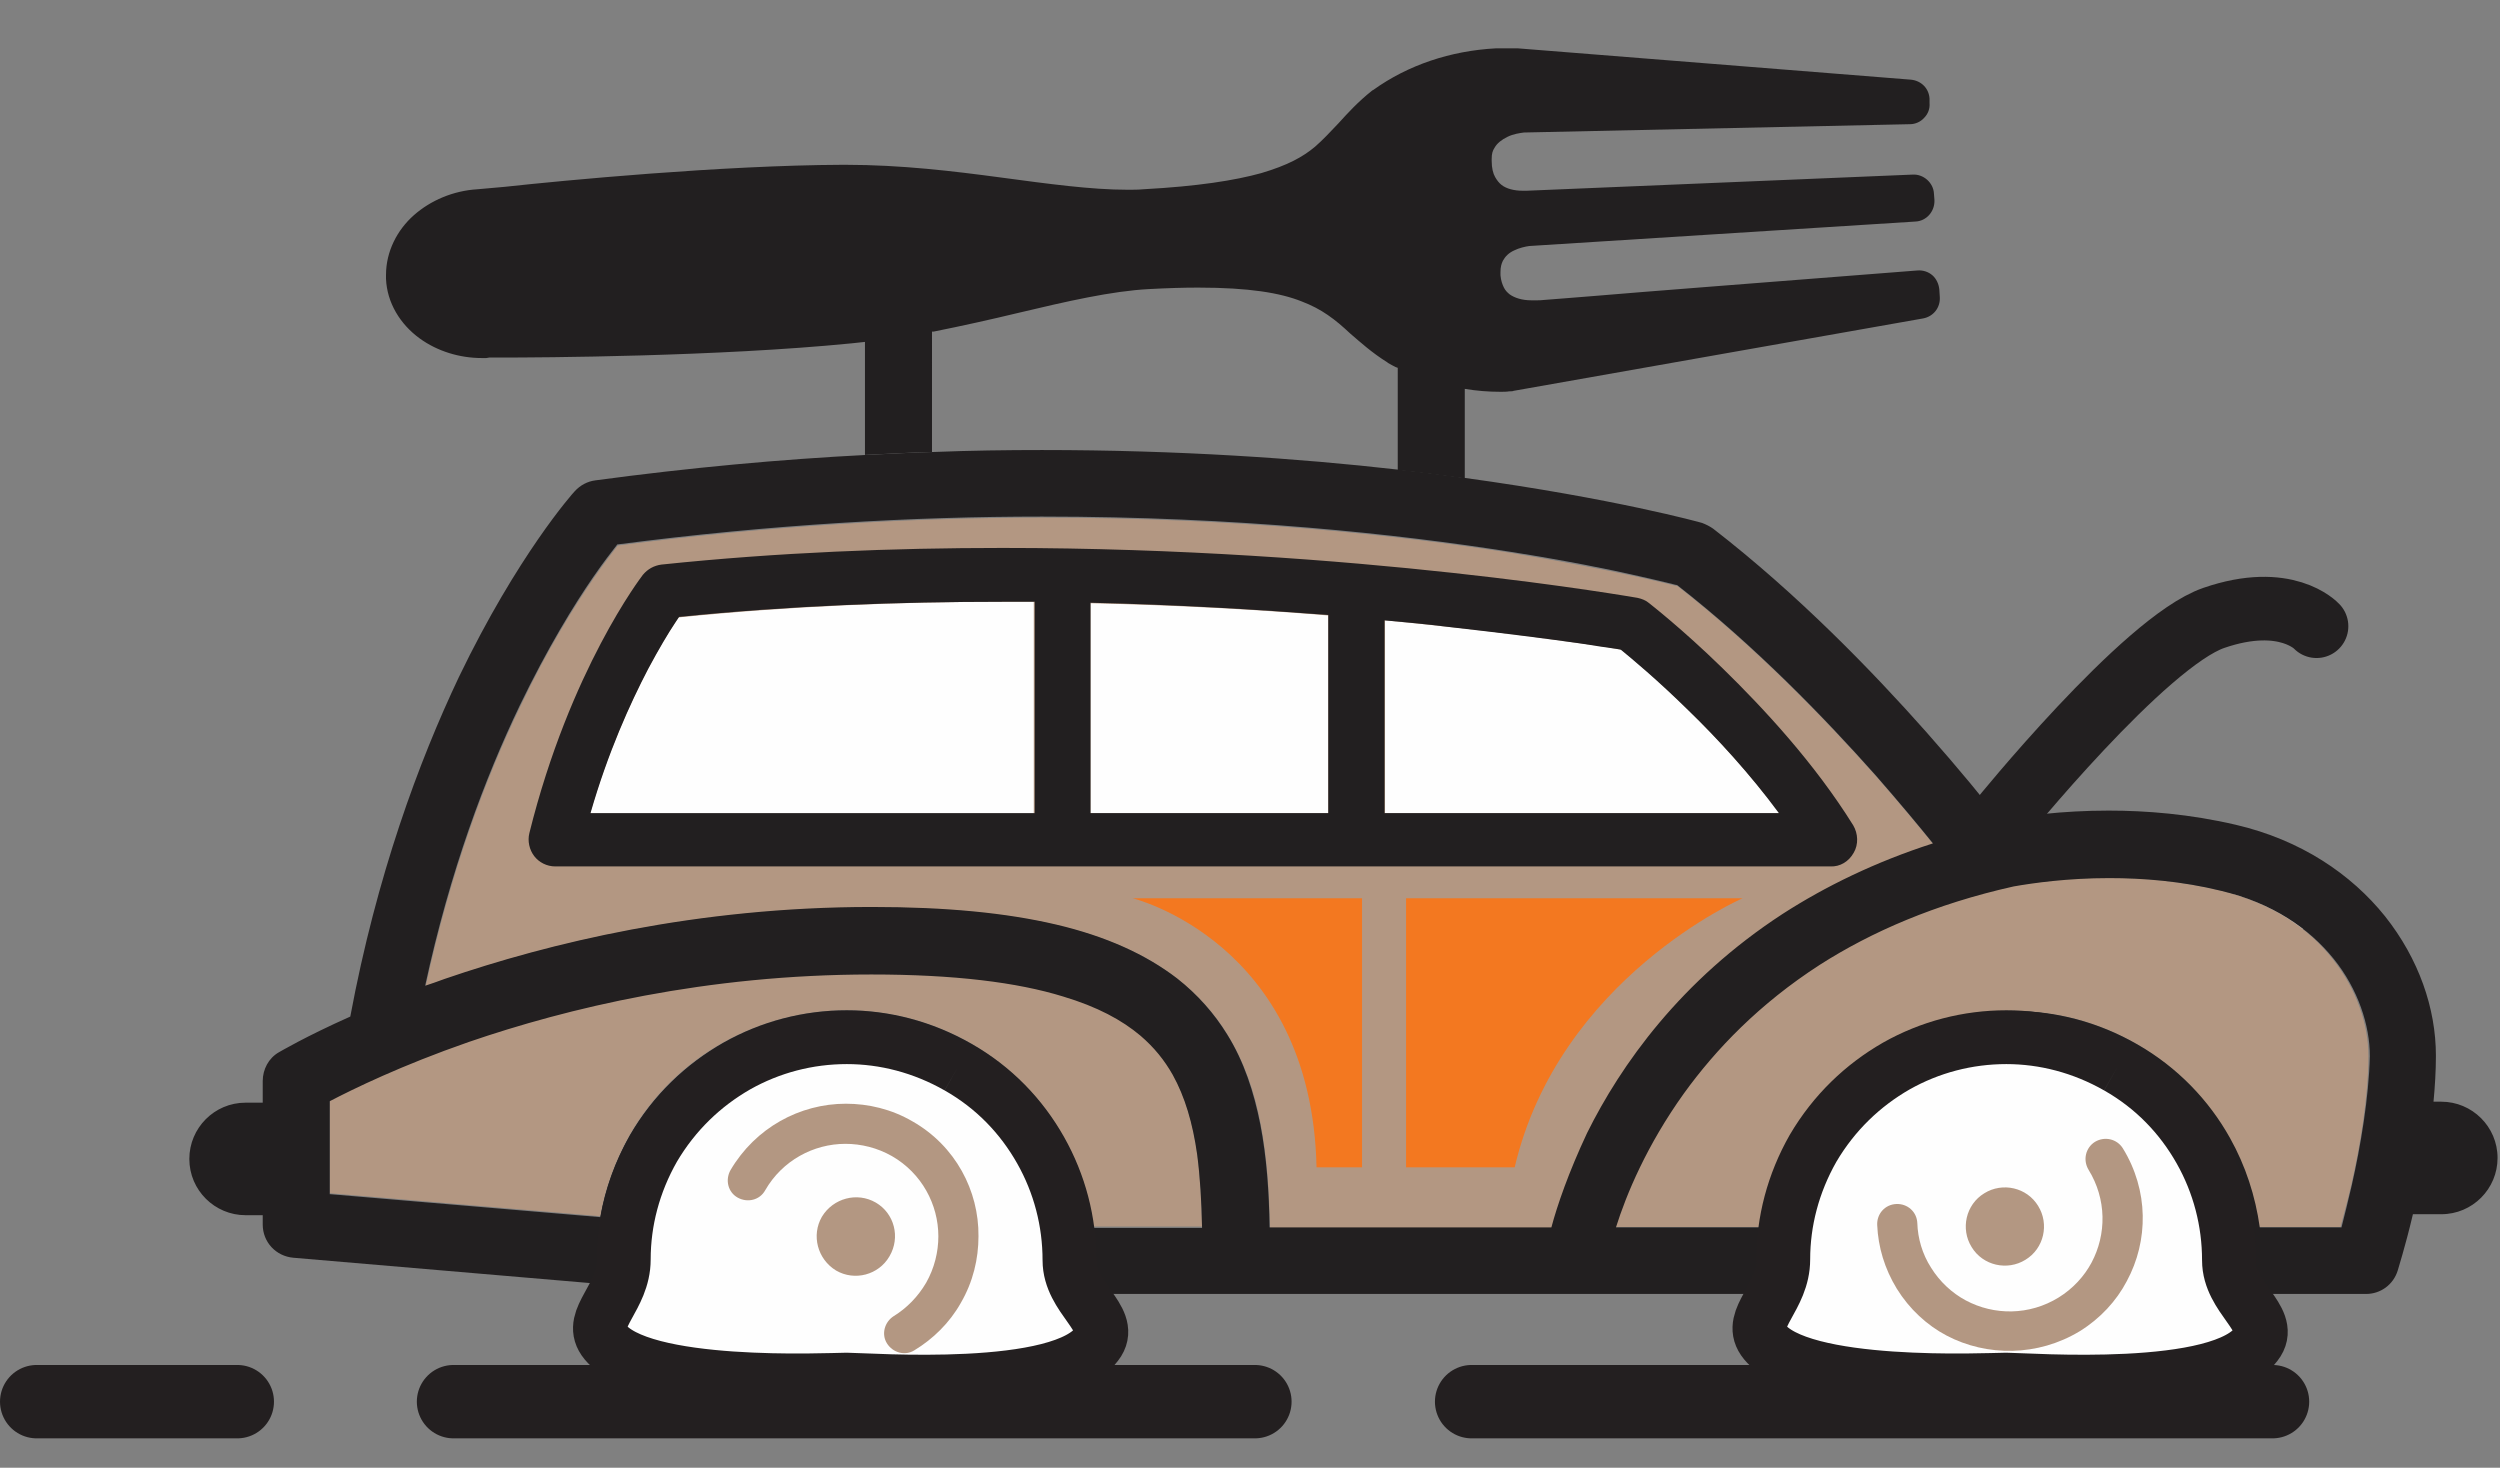 <svg version="1.1" id="Layer_1" xmlns="http://www.w3.org/2000/svg" xmlns:xlink="http://www.w3.org/1999/xlink" x="0px" y="0px"
	 viewBox="-64 91 511 300" enable-background="new -64 91 511 300" xml:space="preserve">
	 <rect x="-64" y="91" width="511" height="300" fill="#808080" stroke="none"/>
	 <style>
	    svg {
	        position: relative;
	    }

	    .smoke {
	    	transform: scale(.6);
	    	position: absolute;
	    	transform-origin: 420px 460px;
	    	fill: #ccc;
	    	animation: smoke 1.5s linear infinite;
	    }

	    .smoke-01 {
	    	animation-delay: .15s;
	    }

	    .smoke-02 {
	    	animation-delay: .3s;
	    }

	    .smoke-03 {
	    	animation-delay: .45s;
	    }

	    .smoke-04 {
	    	animation-delay: .6s;
	    }

	    .smoke-05 {
	    	animation-delay: .75s;
	    }

	    .smoke-06 {
	    	animation-delay: .9s;
	    }

	    .smoke-07 {
	    	animation-delay: 1.05s;
	    }

	    .smoke-08 {
	    	animation-delay: 1.2s;
	    }

	    .smoke-09 {
	    	animation-delay: 1.35s;
	    }

	    .smoke-10 {
	    	animation-delay: 1.5s;
	    }

	    @keyframes smoke {
	        0% {transform: translate(0px, 0px) scale(.6);}
	        50% {opacity: 1;}
	        100% {transform: translate(70px,430px) scale(2.5); opacity: 0;}
	    }
	</style>
	<path fill="none" stroke="#221F20" stroke-width="13" stroke-linecap="round" stroke-miterlimit="10" d="M344.8,258.7
		c0,0,29.5-36.5,43.7-41.4c14.8-5.1,21,1.7,21,1.7"/>
	<path class="smoke smoke-01" d="M391.5,140.7c-0.6,0-1.1,0.1-1.7,0.1c-1.7-1.7-4-2.7-6.5-2.7c-5.1,0-9.2,4.1-9.2,9.2c0,1.8,0.5,3.5,1.4,4.9
	c-1.3,1.3-2,3.1-2,5.1c0,4.1,3.3,7.4,7.4,7.4c2.2,0,4.2-1,5.5-2.5c1.5,0.8,3.3,1.2,5.1,1.2c6.3,0,11.3-5.1,11.3-11.3
	C402.9,145.8,397.8,140.7,391.5,140.7z"/>
	<path class="smoke smoke-02" d="M391.5,140.7c-0.6,0-1.1,0.1-1.7,0.1c-1.7-1.7-4-2.7-6.5-2.7c-5.1,0-9.2,4.1-9.2,9.2c0,1.8,0.5,3.5,1.4,4.9
	c-1.3,1.3-2,3.1-2,5.1c0,4.1,3.3,7.4,7.4,7.4c2.2,0,4.2-1,5.5-2.5c1.5,0.8,3.3,1.2,5.1,1.2c6.3,0,11.3-5.1,11.3-11.3
	C402.9,145.8,397.8,140.7,391.5,140.7z"/>
	<path class="smoke smoke-03" d="M391.5,140.7c-0.6,0-1.1,0.1-1.7,0.1c-1.7-1.7-4-2.7-6.5-2.7c-5.1,0-9.2,4.1-9.2,9.2c0,1.8,0.5,3.5,1.4,4.9
		c-1.3,1.3-2,3.1-2,5.1c0,4.1,3.3,7.4,7.4,7.4c2.2,0,4.2-1,5.5-2.5c1.5,0.8,3.3,1.2,5.1,1.2c6.3,0,11.3-5.1,11.3-11.3
		C402.9,145.8,397.8,140.7,391.5,140.7z"/>
	<path class="smoke smoke-04" d="M391.5,140.7c-0.6,0-1.1,0.1-1.7,0.1c-1.7-1.7-4-2.7-6.5-2.7c-5.1,0-9.2,4.1-9.2,9.2c0,1.8,0.5,3.5,1.4,4.9
		c-1.3,1.3-2,3.1-2,5.1c0,4.1,3.3,7.4,7.4,7.4c2.2,0,4.2-1,5.5-2.5c1.5,0.8,3.3,1.2,5.1,1.2c6.3,0,11.3-5.1,11.3-11.3
		C402.9,145.8,397.8,140.7,391.5,140.7z"/>
	<path class="smoke smoke-05" d="M391.5,140.7c-0.6,0-1.1,0.1-1.7,0.1c-1.7-1.7-4-2.7-6.5-2.7c-5.1,0-9.2,4.1-9.2,9.2c0,1.8,0.5,3.5,1.4,4.9
		c-1.3,1.3-2,3.1-2,5.1c0,4.1,3.3,7.4,7.4,7.4c2.2,0,4.2-1,5.5-2.5c1.5,0.8,3.3,1.2,5.1,1.2c6.3,0,11.3-5.1,11.3-11.3
		C402.9,145.8,397.8,140.7,391.5,140.7z"/>
	<path class="smoke smoke-06" d="M391.5,140.7c-0.6,0-1.1,0.1-1.7,0.1c-1.7-1.7-4-2.7-6.5-2.7c-5.1,0-9.2,4.1-9.2,9.2c0,1.8,0.5,3.5,1.4,4.9
		c-1.3,1.3-2,3.1-2,5.1c0,4.1,3.3,7.4,7.4,7.4c2.2,0,4.2-1,5.5-2.5c1.5,0.8,3.3,1.2,5.1,1.2c6.3,0,11.3-5.1,11.3-11.3
		C402.9,145.8,397.8,140.7,391.5,140.7z"/>
	<path class="smoke smoke-07" d="M391.5,140.7c-0.6,0-1.1,0.1-1.7,0.1c-1.7-1.7-4-2.7-6.5-2.7c-5.1,0-9.2,4.1-9.2,9.2c0,1.8,0.5,3.5,1.4,4.9
	c-1.3,1.3-2,3.1-2,5.1c0,4.1,3.3,7.4,7.4,7.4c2.2,0,4.2-1,5.5-2.5c1.5,0.8,3.3,1.2,5.1,1.2c6.3,0,11.3-5.1,11.3-11.3
	C402.9,145.8,397.8,140.7,391.5,140.7z"/>
	<path class="smoke smoke-08" d="M391.5,140.7c-0.6,0-1.1,0.1-1.7,0.1c-1.7-1.7-4-2.7-6.5-2.7c-5.1,0-9.2,4.1-9.2,9.2c0,1.8,0.5,3.5,1.4,4.9
	c-1.3,1.3-2,3.1-2,5.1c0,4.1,3.3,7.4,7.4,7.4c2.2,0,4.2-1,5.5-2.5c1.5,0.8,3.3,1.2,5.1,1.2c6.3,0,11.3-5.1,11.3-11.3
	C402.9,145.8,397.8,140.7,391.5,140.7z"/>
	<path class="smoke smoke-09" d="M391.5,140.7c-0.6,0-1.1,0.1-1.7,0.1c-1.7-1.7-4-2.7-6.5-2.7c-5.1,0-9.2,4.1-9.2,9.2c0,1.8,0.5,3.5,1.4,4.9
	c-1.3,1.3-2,3.1-2,5.1c0,4.1,3.3,7.4,7.4,7.4c2.2,0,4.2-1,5.5-2.5c1.5,0.8,3.3,1.2,5.1,1.2c6.3,0,11.3-5.1,11.3-11.3
	C402.9,145.8,397.8,140.7,391.5,140.7z"/>
	<path class="smoke smoke-10" d="M391.5,140.7c-0.6,0-1.1,0.1-1.7,0.1c-1.7-1.7-4-2.7-6.5-2.7c-5.1,0-9.2,4.1-9.2,9.2c0,1.8,0.5,3.5,1.4,4.9
	c-1.3,1.3-2,3.1-2,5.1c0,4.1,3.3,7.4,7.4,7.4c2.2,0,4.2-1,5.5-2.5c1.5,0.8,3.3,1.2,5.1,1.2c6.3,0,11.3-5.1,11.3-11.3
	C402.9,145.8,397.8,140.7,391.5,140.7z"/>
	<g transform="translate(72, 0.786)">
		<path fill="#221F20" d="M54.8,158c6-1.2,11.8-2.5,17.2-3.8c10.1-2.4,19.2-4.5,26.9-4.9c3.7-0.2,7-0.3,10-0.3
			c10.5,0,16.8,1.1,21.1,2.8c2.1,0.8,3.8,1.7,5.4,2.8c1.6,1.1,3,2.3,4.6,3.8l0,0c2.1,1.8,4.4,3.9,7.6,5.9l0.1,0.1l0.9,0.5l0.2,0.1
			c0.3,0.2,0.6,0.3,0.9,0.4v20.9c4.8,0.5,9.4,1.1,13.7,1.7v-18.3c2.4,0.4,4.8,0.6,7.3,0.6h0h0c0.6,0,1.3,0,1.8-0.1l0.2,0
			c0.2,0,0.5,0,0.7-0.1l83.7-14.8c2.1-0.4,3.5-2.2,3.4-4.3l-0.1-1.6c-0.1-1.1-0.6-2.2-1.4-2.9c-0.8-0.7-1.9-1.1-3.1-1
			c-35.7,2.8-55.3,4.3-65.9,5.2c-5.3,0.4-8.4,0.7-10.1,0.8c-0.9,0.1-1.4,0.1-1.7,0.1l-0.3,0c-0.3,0-0.6,0-0.9,0
			c-1.9,0-3.4-0.5-4.4-1.2c-0.5-0.4-0.9-0.8-1.2-1.4c-0.3-0.6-0.6-1.4-0.7-2.5c0-0.3,0-0.5,0-0.7c0-1,0.2-1.7,0.5-2.3
			c0.5-0.9,1.2-1.6,2.3-2.1c1-0.5,2.3-0.8,3.1-0.9l0,0l78.9-5c2.3-0.1,4-2.1,3.9-4.4l-0.1-1.3c-0.1-2.2-2.1-4-4.3-3.9l-78.9,3.3
			l-0.1,0c-0.3,0-0.6,0-0.8,0c-1.7,0-3.3-0.4-4.3-1.2c-0.5-0.4-0.9-0.9-1.3-1.6c-0.4-0.7-0.7-1.8-0.7-3.3v0l0-0.4
			c0-1.1,0.2-1.7,0.6-2.3c0.5-0.9,1.4-1.6,2.6-2.2c1.2-0.6,2.6-0.8,3.4-0.9l78.9-1.7c1.1,0,2.2-0.5,2.9-1.3c0.8-0.8,1.2-1.9,1.1-3
			l0-0.9c-0.1-2.1-1.7-3.7-3.8-3.9l-80.3-6.4l0,0c0,0-0.1,0-0.1,0l-0.1,0c-0.1,0-0.4,0-0.9,0c-0.4,0-1,0-1.6,0c-0.7,0-1.3,0-1.9,0
			c-9.2,0.5-17.9,3.4-25,8.5l-0.2,0.1c-2.9,2.3-5,4.6-6.9,6.7l0,0c-1.7,1.8-3.2,3.4-4.8,4.8c-2.5,2.1-5.6,3.8-11,5.4
			c-5.4,1.5-13,2.7-24.1,3.3c-1,0.1-2.1,0.1-3.2,0.1c-7.5,0-16.2-1.2-25.9-2.5c-9.7-1.3-20.4-2.6-31.8-2.6l-0.6,0
			c-24.6,0.1-57.1,3.2-69,4.5l-5.6,0.5l0,0c-5,0.3-9.6,2.3-13,5.3c-3.4,3-5.7,7.4-5.7,12.2c0,0.3,0,0.5,0,0.8v0
			c0.2,4.9,2.9,9.3,6.9,12.2l0,0c3.6,2.6,8.1,4,12.7,4c0.3,0,0.6,0,0.9,0l0.6-0.1l0,0l0.2,0c0,0,0.7,0,1.9,0c8.7,0,44.6-0.2,71.9-2.9
			c1-0.1,1.9-0.2,2.8-0.3v23.1c4.6-0.2,9.2-0.5,13.7-0.6V158z"/>
	</g>
	<g transform="translate(60, 96)">
		<path fill="#B39782" d="M240.5,182c8.7-5.6,18.8-10.6,30.7-14.4c-2.9-3.6-6.9-8.4-11.7-13.9c-10.4-11.7-24.7-26.5-40.6-38.9
			c-0.3-0.1-0.6-0.1-0.9-0.2c-1.5-0.4-3.8-0.9-6.8-1.6c-6-1.3-14.9-3.1-26.4-5c-22.9-3.6-55.8-7.2-95.7-7.2
			c-26.2,0-55.4,1.6-86.8,5.7c0,0,0,0.1-0.1,0.1c-1.1,1.4-2.8,3.6-4.8,6.5c-4,5.8-9.5,14.6-15.1,26.4c-7,14.5-14.2,33.6-19.3,57.1
			c1.3-0.5,2.6-1,4-1.4c21.2-7.4,51.4-14.7,87.3-14.7c15.1,0,27.4,1.2,37.7,3.6c10.2,2.4,18.3,6,24.7,11c4.2,3.3,7.6,7.1,10.2,11.4
			c3.5,5.7,5.6,11.9,6.8,18.4c1.3,6.7,1.7,13.7,1.9,21.1h57.6c1.2-4.5,3.5-11.2,7.3-19C207.3,213,219.5,195.6,240.5,182L240.5,182z"
			/>
		<path fill="#B39782" d="M329.8,177c-8.1-1.9-16-2.6-22.9-2.6c-8.5,0-15.5,1-19.5,1.7c-16.1,3.6-29.1,9.3-39.6,16
			c-12.4,7.9-21.3,17.3-27.8,26.3c-7.6,10.6-11.8,20.8-13.9,27.4h30.4c0.9-6.4,3-12.8,6.4-18.7c4.7-8.2,11.4-14.6,19.1-18.9
			c7.7-4.3,16.4-6.6,25.2-6.6c8.7,0,17.5,2.2,25.5,6.8c8.2,4.7,14.6,11.4,18.9,19.1c3.2,5.7,5.3,11.9,6.1,18.3h16.7
			c0.6-2.3,1.4-5.2,2.2-8.6c1.8-7.8,3.5-18,3.5-26.4c0-6.3-2.4-13.7-7.4-19.9C347.8,184.7,340.3,179.5,329.8,177"/>
		<path fill="#B39782" d="M115.7,214.5c-1.7-3-3.8-5.6-6.6-8c-3.7-3.1-8.8-5.9-15.8-8c-9.3-2.8-22.1-4.5-39.2-4.5
			c-33.8,0-62.2,6.9-82.3,13.8c-13.8,4.8-23.6,9.5-28.4,12.1v19l55.3,4.7c1-5.7,3-11.3,6-16.6c4.7-8.2,11.4-14.6,19.1-18.9
			c7.7-4.3,16.4-6.6,25.2-6.6c8.7,0,17.5,2.2,25.5,6.8c8.2,4.7,14.6,11.4,18.9,19.1c3.2,5.7,5.3,11.9,6.1,18.3h22.2
			c-0.1-5.4-0.4-10.5-1-15C119.8,224.4,118.2,219,115.7,214.5"/>
		<path fill="#F37820" d="M163.4,178.6v55h22.2c9.1-38.7,46.6-55,46.6-55H163.4z"/>
		<path fill="#F37820" d="M145.1,233.6h9.3v-55h-46.9C107.4,178.6,144.1,187.4,145.1,233.6"/>
	</g>
	<g id="outlines" transform="translate(31, 82.786)">
		<path fill="#221F20" d="M385.7,250.5c-0.8,3.4-1.5,6.3-2.1,8.6h-16.7c-0.9-6.4-2.9-12.6-6.1-18.3c-4.3-7.7-10.7-14.4-18.9-19.1
			c-8-4.6-16.8-6.9-25.5-6.8c-8.8,0-17.5,2.3-25.2,6.6c-7.7,4.3-14.4,10.7-19.1,18.9c-3.4,5.9-5.5,12.3-6.4,18.7h-30.4
			c2.1-6.7,6.3-16.8,13.9-27.4c6.5-9,15.4-18.3,27.8-26.3c10.5-6.7,23.5-12.4,39.6-16c4-0.7,11-1.7,19.5-1.7c6.9,0,14.8,0.6,22.9,2.6
			c10.5,2.5,18,7.7,23,13.9c5,6.2,7.4,13.6,7.4,19.9C389.2,232.5,387.5,242.6,385.7,250.5L385.7,250.5z M222.1,259.1h-57.6
			c-0.1-7.3-0.6-14.4-1.9-21.1c-1.3-6.5-3.3-12.8-6.8-18.4c-2.6-4.2-6-8.1-10.2-11.4c-6.4-4.9-14.5-8.6-24.7-11
			c-10.2-2.4-22.5-3.6-37.7-3.6c-35.9,0-66,7.4-87.3,14.7c-1.4,0.5-2.7,1-4,1.4c5.1-23.6,12.3-42.6,19.3-57.2
			c5.7-11.8,11.1-20.6,15.1-26.4c2-2.9,3.7-5.1,4.8-6.5c0,0,0-0.1,0.1-0.1c31.4-4.1,60.6-5.7,86.8-5.7c40,0,72.9,3.6,95.7,7.2
			c11.4,1.8,20.3,3.6,26.4,5c3,0.7,5.3,1.2,6.8,1.6c0.4,0.1,0.7,0.2,0.9,0.2c15.9,12.4,30.2,27.2,40.6,38.9
			c4.8,5.5,8.8,10.3,11.7,13.9c-11.8,3.8-22,8.8-30.7,14.4c-20.9,13.6-33.1,30.9-40,44.8C225.6,247.9,223.3,254.6,222.1,259.1
			L222.1,259.1z M128.5,259.1c-0.9-6.4-2.9-12.6-6.1-18.3c-4.3-7.7-10.7-14.4-18.9-19.1c-8-4.6-16.8-6.9-25.5-6.8
			c-8.8,0-17.5,2.3-25.2,6.6c-7.7,4.3-14.4,10.7-19.1,18.9c-3,5.3-5,10.9-6,16.6l-55.3-4.7v-19c4.8-2.5,14.6-7.3,28.4-12.1
			c20.1-6.9,48.5-13.8,82.3-13.8c17,0,29.8,1.6,39.2,4.5c7,2.1,12,4.8,15.8,8c2.8,2.4,4.9,5,6.6,8c2.5,4.5,4.1,9.9,5,16.3
			c0.6,4.6,0.9,9.6,1,15H128.5z M402.4,233.5c0.3-3.2,0.5-6.3,0.5-9.5c0-9.7-3.5-19.8-10.4-28.5c-6.9-8.6-17.2-15.6-30.5-18.7
			c-9.4-2.2-18.3-2.9-26-2.9c-9.7,0-17.5,1.1-22.2,2c-2.9-3.8-8.2-10.3-15.1-18.1c-11-12.4-26.2-28.1-43.5-41.5
			c-0.7-0.5-1.5-0.9-2.3-1.2c-0.3-0.1-18-5-48.5-9.2c-4.3-0.6-8.9-1.2-13.7-1.7c-20.2-2.3-44.8-4-72.7-4c-7.2,0-14.6,0.1-22.2,0.4
			c-4.5,0.1-9.1,0.4-13.7,0.6c-17.6,0.9-36.1,2.6-55.4,5.2c-1.6,0.2-3.1,1-4.2,2.2c-0.4,0.4-11.7,13.1-23.7,38
			C-9.4,163.9-18,187.1-23.4,216c-9.2,4.1-14.4,7.2-14.6,7.3c-2.1,1.2-3.3,3.5-3.3,5.9v4.4h-3.5c-6.4,0-11.5,5.2-11.5,11.5
			c0,6.4,5.2,11.5,11.5,11.5h3.5v1.9c0,3.6,2.7,6.5,6.3,6.8l62.1,5.3c0.7,7.2,100.6,8.5,101.4,2.1h137c0.9,6.4,100.3,6.4,101.2,0
			h21.9c3,0,5.6-1.9,6.5-4.8c0-0.1,1.5-4.7,3.1-11.5c0.2,0,5.8,0,5.8,0c6.4,0,11.5-5.2,11.5-11.5c0-6.4-5.2-11.5-11.5-11.5H402.4z"/>
	</g>
	<g transform="translate(101, 103)">
		<path id="Fill-25" fill="#FEFEFE" d="M180.2,133.2c-6.3-6.2-11.6-10.7-13.8-12.4c-0.3-0.1-0.7-0.1-1.1-0.2
			c-1.7-0.3-4.1-0.7-7.3-1.1c-6.4-0.9-15.7-2.2-27.2-3.4c-4-0.4-8.2-0.9-12.7-1.3v39.4h80.7C192.8,146.3,186.1,139,180.2,133.2"/>
		<path fill="#FEFEFE" d="M-26.3,114.2c-0.2,0.3-0.5,0.7-0.8,1.2c-1.4,2.1-3.3,5.2-5.5,9.4c-3.7,7.1-8.2,17-11.8,29.5h90.7V111
			c-2.2,0-4.3,0-6.5,0C18.8,111-3.7,111.9-26.3,114.2"/>
		<path fill="#FEFEFE" d="M57.9,154.2h48.6v-40.4c-14.5-1.2-30.9-2.1-48.6-2.5V154.2z"/>
		<path fill="#221F20" d="M118,154.2v-39.4c4.5,0.4,8.7,0.8,12.7,1.3c11.5,1.3,20.8,2.5,27.2,3.4c3.2,0.5,5.7,0.9,7.3,1.1
			c0.4,0.1,0.8,0.1,1.1,0.2c2.2,1.8,7.5,6.2,13.8,12.4c5.9,5.7,12.6,13,18.5,21H118z M106.5,154.2H57.9v-43
			c17.7,0.4,34.1,1.4,48.6,2.5V154.2z M46.4,154.2h-90.7c3.6-12.5,8.1-22.4,11.8-29.5c2.2-4.1,4.1-7.3,5.5-9.4
			c0.3-0.4,0.5-0.8,0.8-1.2c22.6-2.3,45-3.1,66.2-3.1c2.2,0,4.4,0,6.5,0V154.2z M213.9,162.3c1-1.7,0.9-3.9-0.1-5.6
			c-7.9-12.7-18.3-23.9-26.7-32.1c-8.4-8.2-14.9-13.2-15-13.3c-0.7-0.6-1.5-0.9-2.4-1.1c-0.2,0-57.2-10.2-129.8-10.2
			c-22.2,0-45.8,0.9-69.7,3.4c-1.5,0.2-2.8,0.9-3.8,2.1c-0.3,0.4-14.9,19.4-23.2,52.8c-0.4,1.6,0,3.4,1,4.7c1,1.3,2.6,2.1,4.3,2.1
			h260.6C211.1,165.2,212.9,164.1,213.9,162.3L213.9,162.3z"/>
	</g>
	<g>
		<path fill="#FEFEFE" stroke="#231F20" stroke-width="11" d="M131.8,309.1c-7.2-4.1-15-6.1-22.7-6.1c-7.9,0-15.6,2-22.5,5.9
			c-6.8,3.9-12.7,9.5-17,16.8c-4.1,7.2-6.1,15-6.1,22.7c0,7.9-7.2,12-4.1,16.5c7,10.1,46.4,8.1,49.3,8.1h0.6h0
			c3.9,0,44.4,3.1,51.2-7.7c3-4.8-5.9-9-5.9-16.7c0-7.9-2-15.6-5.9-22.5C144.8,319.2,139.2,313.3,131.8,309.1"/>
		<path id="Fill-18" fill="#B39782" d="M115,336.8c-3.8-2.2-8.7-0.9-11,2.9c-2.2,3.8-0.9,8.7,2.9,11c3.8,2.2,8.7,0.9,10.9-2.9
			C120.1,343.9,118.8,339,115,336.8"/>
		<path fill="#B39782" d="M122.5,320.2c-4.3-2.5-9-3.6-13.6-3.6c-9.4,0-18.5,4.9-23.6,13.6c-1.1,2-0.5,4.5,1.5,5.6
			c2,1.1,4.5,0.5,5.6-1.5l0,0c3.5-6.1,9.9-9.5,16.4-9.5c3.2,0,6.5,0.8,9.5,2.5c6.1,3.5,9.5,9.9,9.5,16.4c0,3.2-0.8,6.5-2.5,9.5
			c-1.7,2.9-4,5.2-6.6,6.8c-1.9,1.2-2.6,3.7-1.4,5.6c1.2,1.9,3.7,2.6,5.6,1.4c3.8-2.3,7.2-5.6,9.5-9.7c2.5-4.3,3.6-9,3.6-13.6
			C136.1,334.4,131.3,325.2,122.5,320.2"/>
	</g>
	<g transform="translate(0, 285)">
		<path fill="none" stroke="#231F20" stroke-width="15" stroke-linecap="round" d="M400.5,92.5H236.8"/>
		<path fill="none" stroke="#231F20" stroke-width="15" stroke-linecap="round" d="M192.5,92.5H28.7"/>
		<path fill="none" stroke="#231F20" stroke-width="15" stroke-linecap="round" d="M-15.5,92.5h-41"/>
	</g>
	<path fill="#FEFEFE" stroke="#231F20" stroke-width="11" d="M368.8,309.1c-7.2-4.1-15-6.1-22.7-6.1c-7.9,0-15.6,2-22.5,5.9
		c-6.8,3.9-12.7,9.5-17,16.8c-4.1,7.2-6.1,15-6.1,22.7c0,7.9-7.2,12-4.1,16.5c7,10.1,46.4,8.1,49.3,8.1h0.6h0
		c3.9,0,44.4,3.1,51.2-7.7c3-4.8-5.9-9-5.9-16.7c0-7.9-2-15.6-5.9-22.5C381.8,319.2,376.2,313.3,368.8,309.1"/>
	<g>
		<path id="Fill-18_1_" fill="#B39782" d="M350,348.5c3.8-2.3,4.9-7.3,2.6-11c-2.3-3.8-7.3-4.9-11-2.6c-3.8,2.3-4.9,7.3-2.6,11
			C341.3,349.7,346.3,350.8,350,348.5"/>
		<path fill="#B39782" d="M361.1,363.1c4.2-2.6,7.5-6.2,9.6-10.2c4.5-8.3,4.5-18.6-0.8-27.2c-1.2-1.9-3.7-2.5-5.7-1.3
			c-1.9,1.2-2.5,3.7-1.3,5.7l0,0c3.7,6,3.7,13.2,0.6,19c-1.5,2.8-3.8,5.3-6.7,7.1c-6,3.7-13.2,3.7-19,0.6c-2.8-1.5-5.3-3.8-7.1-6.7
			c-1.8-2.8-2.7-6-2.8-9.1c-0.1-2.3-2-4-4.3-3.9s-4,2-3.9,4.3c0.2,4.5,1.5,8.9,4,13c2.6,4.2,6.2,7.5,10.2,9.6
			C342.1,368.3,352.5,368.3,361.1,363.1"/>
	</g>
</svg>
